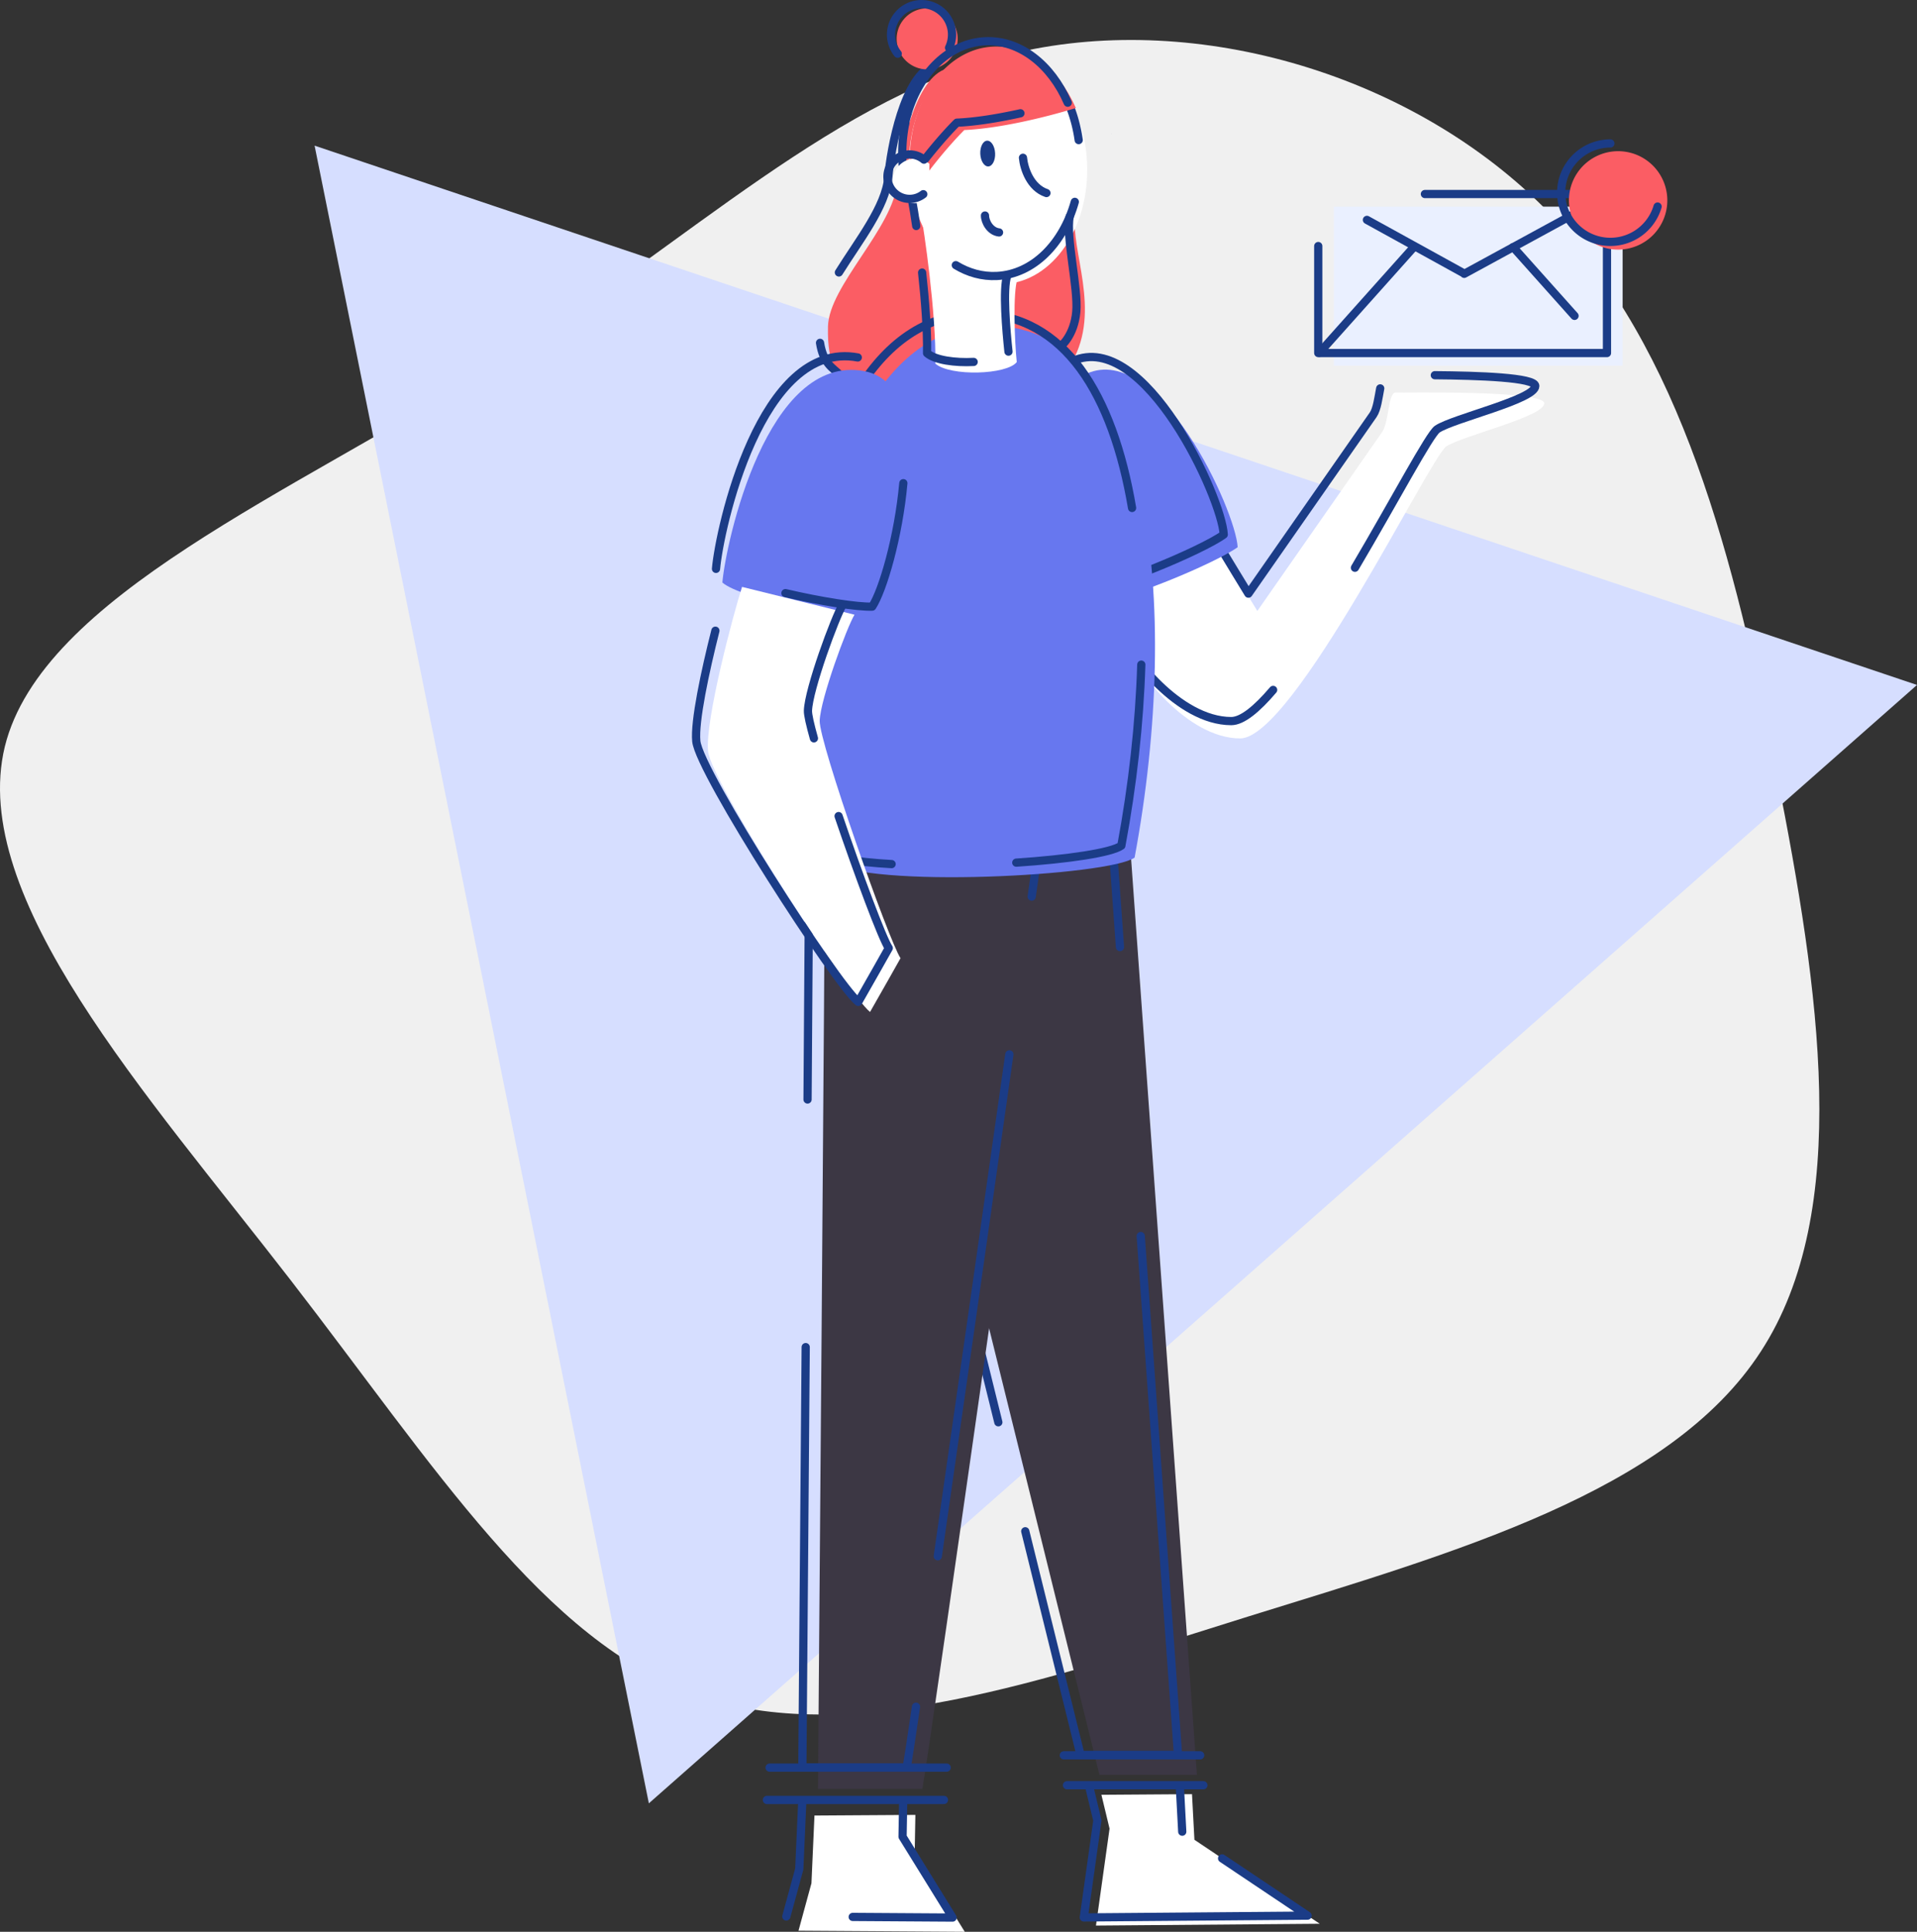 <?xml version="1.0" encoding="UTF-8" standalone="no"?>
<svg
   viewBox="0 0 4173.31 4204.56"
   version="1.1"
   id="svg64"
   sodipodi:docname="drawkit-grape-pack-illustration-9.svg"
   inkscape:version="1.4 (86a8ad7, 2024-10-11)"
   xmlns:inkscape="http://www.inkscape.org/namespaces/inkscape"
   xmlns:sodipodi="http://sodipodi.sourceforge.net/DTD/sodipodi-0.dtd"
   xmlns="http://www.w3.org/2000/svg"
   xmlns:svg="http://www.w3.org/2000/svg">
  <rect x="0" y="0" width="4173.31" height="4204.56" fill="#333333" stroke="none"/>
  <sodipodi:namedview
     id="namedview64"
     pagecolor="#ffffff"
     bordercolor="#000000"
     borderopacity="0.25"
     inkscape:showpageshadow="2"
     inkscape:pageopacity="0.0"
     inkscape:pagecheckerboard="0"
     inkscape:deskcolor="#d1d1d1"
     inkscape:zoom="0.18194531"
     inkscape:cx="2088.5396"
     inkscape:cy="2102.28"
     inkscape:window-width="2560"
     inkscape:window-height="1009"
     inkscape:window-x="-8"
     inkscape:window-y="-8"
     inkscape:window-maximized="1"
     inkscape:current-layer="Layer_1-2" />
  <defs
     id="defs1">
    <style
       id="style1">.cls-1{fill:#f0f0f0;}.cls-2{fill:#d6deff;}.cls-2,.cls-3,.cls-5,.cls-6,.cls-7,.cls-8,.cls-9{fill-rule:evenodd;}.cls-3{fill:#3c3744;}.cls-4{fill:none;stroke:#1b3c87;stroke-linecap:round;stroke-linejoin:round;stroke-width:17.9px;}.cls-5{fill:#fb5d64;}.cls-6{fill:#eaf0ff;}.cls-7{fill:#fff;}.cls-8{fill:#46dbc9;}.cls-9{fill:#1b3c87;}</style>
  </defs>
  <title
     id="title1">drawkit-grape-pack-illustration-9</title>
  <g
     id="Layer_2"
     data-name="Layer 2">
    <g
       id="Layer_1-2"
       data-name="Layer 1">
      <path
         class="cls-1"
         d="M3371.16,461.77c291.09,297.7,404.5,755.12,497.11,1223.87s164.45,949.81-35,1256c-198.47,306.21-668.17,437.58-1115.2,576.5C2271.09,3658,1846.75,3806.4,1515,3689.21,1184.25,3572,946.09,3191.15,632.32,2785.72,319.5,2381.22-68.92,1953.1,10.46,1625.16c80.33-327,627.54-552.87,1060.38-826.94C1503.69,525.09,1822.18,204.71,2215.33,114,2609.43,24.2,3079.13,163.12,3371.16,461.77Z"
         id="path1" />
      <path
         class="cls-2"
         d="M1412.57,3925l-727.71-3608L4173.31,1490.83Z"
         id="path2" />
      <path
         class="cls-3"
         d="M2136.21,2822.15,2393.51,3863h212.23l-143.91-2001.7-292.19,36.35Z"
         id="path3" />
      <path
         class="cls-4"
         d="M2438.18,2061.33l-17.5-243.5-292.19,36.35-33.43,924.53,78.34,316.93"
         id="path4" />
      <path
         class="cls-4"
         d="M2232,3332.8l120.32,486.73h212.24l-81.19-1129.3"
         id="path5" />
      <path
         class="cls-3"
         d="M1795.62,1850.93c1.35,54.11-14.88,2042.75-14.88,2042.75H2008c17.59-96,289.5-2018.4,289.5-2018.4S1794.27,1796.81,1795.62,1850.93Z"
         id="path6" />
      <path
         class="cls-5"
         d="M2340.92,464.94c-11.55,80.84,57.65,209.1-7.27,323.31-86.59,152.34-449,55.7-485.23,38-23.84-11.69-47.91-26.82-45.91-115.68s143-214.63,151.15-315c5-61,36.06-216.62,100.66-243.72C2314.34,5.57,2352.46,384.09,2340.92,464.94Z"
         id="path7" />
      <path
         class="cls-4"
         d="M1826.24,593c42.78-68.72,102.41-143.37,107.65-207.64,5-60.95,34.35-222.28,100.65-243.72"
         id="path8" />
      <path
         class="cls-4"
         d="M1828.65,816.13c-14.51-15.22-36.09-23.15-43.44-69.93"
         id="path9" />
      <path
         class="cls-6"
         d="M2903.87,449.79h628.59V795.88H2903.87Z"
         id="path10" />
      <path
         class="cls-4"
         d="M2246,1951.55l17.44-123.09s-503.24-78.47-501.89-24.36c.47,18.74-1.17,269.31-3.52,589"
         id="path11" />
      <path
         class="cls-4"
         d="M2041.55,3387.26c47.08-327.35,109.26-764.42,155.82-1092.45"
         id="path12" />
      <path
         class="cls-4"
         d="M1754,2932c-3.67,472.9-7.28,914.87-7.28,914.87H1974c2.4-13.12,9.56-60.36,20.12-132.14"
         id="path13" />
      <path
         class="cls-7"
         d="M2665.68,1211.67c18.33,31.15,71.53,118.11,71.53,118.11s256.17-367,271.57-389.17,12.9-87,29.75-86.22,323.25-5.86,323.25,23.46-178.11,70.37-213.3,93.82-332.78,635.51-448.59,635.51-225.76-148.07-235.29-186.91S2514.92,955.44,2665.68,1211.67Z"
         id="path14" />
      <path
         class="cls-4"
         d="M3123.63,816.65c94.58.72,218.69,4.83,218.69,23.49,0,29.32-178.12,70.36-213.3,93.82-16.66,11.11-92.16,154.19-179.33,301.77"
         id="path15" />
      <path
         class="cls-4"
         d="M2771.61,1501.63c-35.54,41.69-67.25,67.84-91.18,67.84-115.82,0-225.77-148.07-235.29-186.92s50.32-464.82,201.08-208.59c18.32,31.15,71.53,118.11,71.53,118.11s256.16-367,271.56-389.18c8.52-12.23,11.56-37.52,15.43-57.56"
         id="path16" />
      <path
         class="cls-8"
         d="M2365.78,813.18c156.77-69.55,324.55,298.45,328.61,377.75-46.18,33.93-259.53,123.93-310.07,118.9C2342,1243.92,2179.11,896,2365.78,813.18Z"
         id="path17"
         style="fill:#6777ef;fill-opacity:1" />
      <path
         class="cls-4"
         d="M2335.46,785.74C2492.23,716.2,2660,1084.2,2664.07,1163.5c-46.18,33.93-259.53,123.93-310.07,118.9C2311.72,1216.49,2148.79,868.55,2335.46,785.74Z"
         id="path18" />
      <path
         class="cls-4"
         d="M3102,422.31h396.4V768.4H2869.84V535.53"
         id="path19" />
      <path
         class="cls-4"
         d="M3294.07,537.87l133.7,149.63"
         id="path20" />
      <path
         class="cls-4"
         d="M2975.8,478.6l207,114.09"
         id="path21" />
      <path
         class="cls-4"
         d="M3187.62,596l302.7-164.91"
         id="path22" />
      <path
         class="cls-4"
         d="M2872.18,767.87,3078.92,536.6"
         id="path23" />
      <path
         class="cls-4"
         d="M1675.43,3847.29h385.46"
         id="path24" />
      <path
         class="cls-4"
         d="M1669.52,3917.61H2055"
         id="path25" />
      <path
         class="cls-4"
         d="M2315.93,3820.47h296.88"
         id="path26" />
      <path
         class="cls-4"
         d="M2322.87,3885.6h296.88"
         id="path27" />
      <path
         class="cls-8"
         d="M2159.91,709.1c346.14,3.22,413.85,601.67,310.11,1157.48-54.59,39.31-578.73,68.79-669.37,7.64S1690.37,704.74,2159.91,709.1Z"
         id="path28"
         style="fill:#6777ef;fill-opacity:1" />
      <path
         class="cls-4"
         d="M1941.05,1880.71c-78.58-4.37-142.64-14.51-169.27-32.48C1681.15,1787.08,1661.49,678.75,2131,683.11c186.16,1.74,291.79,175.64,333.52,422.48"
         id="path29" />
      <path
         class="cls-4"
         d="M2484.59,1446.57c-3.89,128.07-18.85,262.24-43.44,394-21.56,15.52-116.34,29.51-228.73,37"
         id="path30" />
      <path
         class="cls-8"
         d="M1881.25,807.71c178.09,33,79.77,468.2,31.42,542.34-61.24,2.42-300.58-46.74-340.07-82.2C1579.86,1182.43,1669.18,768.37,1881.25,807.71Z"
         id="path31"
         style="fill:#6777ef;fill-opacity:1" />
      <path
         class="cls-4"
         d="M1558.74,1238.14c7.25-85.42,96.58-499.49,308.64-460.14"
         id="path32" />
      <path
         class="cls-4"
         d="M1966.59,1051.65c-10.49,116.49-44.79,233.42-67.79,268.68-32.13,1.27-113.3-11.66-188.9-29.36"
         id="path33" />
      <path
         class="cls-7"
         d="M1615.43,1277.4c-17.9,55.18-80.75,289.92-74,357.77s306.43,531.59,352.65,567.38c19.39-33.55,66.36-117.06,66.36-117.06-25.35-37.28-177.45-469.71-176-516.68s59.4-204.08,75.8-230.92"
         id="path34" />
      <path
         class="cls-4"
         d="M1771.89,1607c-8.36-29.82-13.27-51.46-13-60.1,1.49-47,59.39-204.08,75.79-230.92"
         id="path35" />
      <path
         class="cls-4"
         d="M1557.41,1372.73c-22.38,88.63-45.8,197.76-41.57,240.54,6.71,67.85,306.43,531.59,352.65,567.38,19.39-33.55,66.36-117.06,66.36-117.06-13.84-20.35-65.46-158.49-109.24-287.37"
         id="path36" />
      <path
         class="cls-7"
         d="M1773.08,3951.54l-6.57,147.4-28.17,103.27,361.94,2.35-108.91-176,1.41-78.39"
         id="path37" />
      <path
         class="cls-4"
         d="M1856.33,4172.23l217.44,1.41-108.9-176,1.4-78.39"
         id="path38" />
      <path
         class="cls-4"
         d="M1746.58,3920.61,1740,4068l-28.17,103.27"
         id="path39" />
      <path
         class="cls-7"
         d="M2397.77,3906.39l17.75,73.63-29.59,211,487.16-3.94-272.83-182.77-5.26-99.27"
         id="path40" />
      <path
         class="cls-4"
         d="M2573.75,3986.68l-5.26-99.27"
         id="path41" />
      <path
         class="cls-4"
         d="M2371.26,3888.72l17.75,73.63-29.58,211,487.16-3.94L2660.52,4044.8"
         id="path42" />
      <path
         class="cls-5"
         d="M3415.54,436.18a107.11,107.11,0,1,1,107.1,107.1A107.1,107.1,0,0,1,3415.54,436.18Z"
         id="path43" />
      <path
         class="cls-4"
         d="M3608.57,449.57a107.12,107.12,0,1,1-102.78-137.34"
         id="path44" />
      <path
         class="cls-7"
         d="M1979.39,371.91c-6.8-141.23,74.34-259.9,181.24-265S2359.71,212,2366.51,353.27s-74.35,259.91-181.24,265.05S1986.19,513.15,1979.39,371.91Z"
         id="path45" />
      <path
         class="cls-7"
         d="M2004.58,464.42c6.76,33.61,33.68,219,31.68,327,32.22,28.27,155.94,24.37,177.23-3.39-4.69-44-8.78-152.41,1.66-181.19"
         id="path46" />
      <path
         class="cls-4"
         d="M2195.45,765.35c-4.69-44-12.93-137.18-2.49-166"
         id="path47" />
      <path
         class="cls-4"
         d="M2007.45,593.28c6.52,60,11.69,125.87,10.78,175.46,17.35,15.23,61.27,21.13,101.42,19"
         id="path48" />
      <path
         class="cls-4"
         d="M1986.54,441.72c1.69,8.41,4.64,26.33,8.09,50.16"
         id="path49" />
      <path
         class="cls-4"
         d="M2339.85,439.32c-25.64,91.44-90.7,157.55-169.89,161.36-31.62,1.53-61.95-7-89.16-23.54"
         id="path50" />
      <path
         class="cls-4"
         d="M2331,236.36a322,322,0,0,1,17.3,68.52"
         id="path51" />
      <path
         class="cls-9"
         d="M2134.09,335c-.74-15.48,5.88-28.38,14.79-28.81s16.75,11.78,17.49,27.25-5.87,28.38-14.79,28.81S2134.84,350.47,2134.09,335Z"
         id="path52" />
      <path
         class="cls-9"
         d="M2419.75,290.67c0-.1.16-.19.37-.2s.39.06.39.17-.16.19-.37.2S2419.76,290.78,2419.75,290.67Z"
         id="path53" />
      <path
         class="cls-4"
         d="M2227,343.37c2.29,23.78,16,64.83,51.1,76.79"
         id="path54" />
      <path
         class="cls-4"
         d="M2144.34,469.07c-.08,14,11.53,34.71,30.59,36.82"
         id="path55" />
      <path
         class="cls-4"
         d="M2328.79,471.37c-8.95,43.9,18.93,155.73,14.3,207.33s-33.19,74.47-33.19,74.47"
         id="path56" />
      <path
         class="cls-5"
         d="M1952.14,87.81a66.4,66.4,0,1,1,69.51,63.12A66.39,66.39,0,0,1,1952.14,87.81Z"
         id="path57" />
      <path
         class="cls-4"
         d="M1954.39,116.9A66.39,66.39,0,1,1,2066.09,104"
         id="path58" />
      <path
         class="cls-5"
         d="M2162,101.45c-106.9,5.15-188,123.82-181.24,265.06a334.78,334.78,0,0,0,7,53.94c34.72-52.16,80.78-106.81,111.58-137.43C2169,280.16,2266,258.37,2342,235.14,2306.26,152.55,2237.94,97.8,2162,101.45Z"
         id="path59" />
      <path
         class="cls-4"
         d="M1970.91,267.37a335.18,335.18,0,0,0,.7,137.06c34.73-52.17,80.79-106.82,111.58-137.43,40.07-1.65,89.24-9.57,138.26-20.43"
         id="path60" />
      <path
         class="cls-4"
         d="M1976,246.18q-3.74,12.48-6.46,25.59"
         id="path61" />
      <path
         class="cls-4"
         d="M2324.45,223.52c-35.75-82.59-104.07-137.34-180-133.69-77.74,3.75-141.86,67.52-168.44,156.35"
         id="path62" />
      <path
         class="cls-7"
         d="M2021.94,431.91a48.36,48.36,0,1,1,1.46-75.23"
         id="path63" />
      <path
         class="cls-4"
         d="M2010,422.7a48.36,48.36,0,1,1,1.46-75.23"
         id="path64" />
    </g>
  </g>
</svg>
